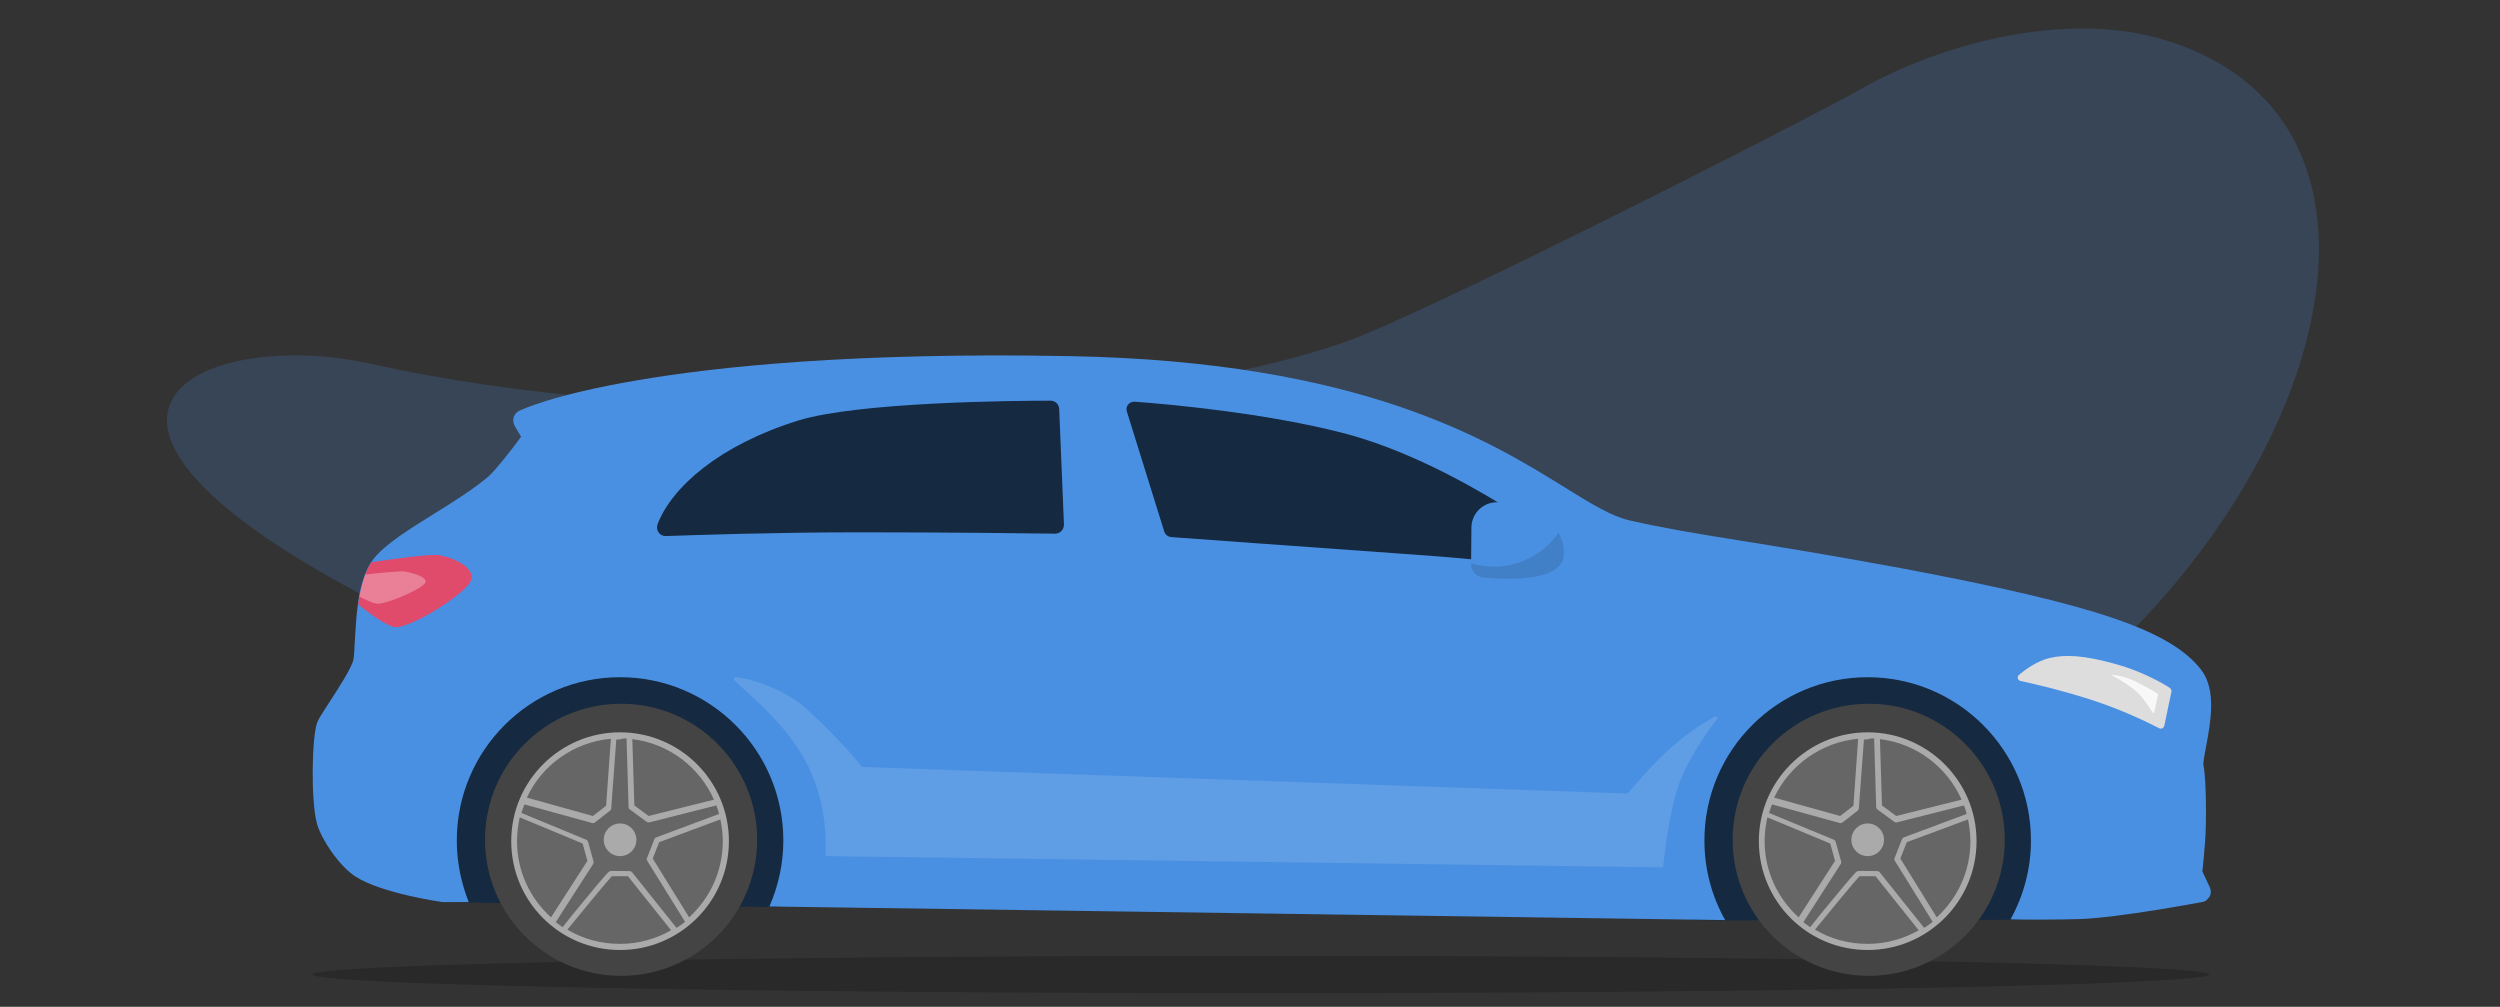 <?xml version="1.0" encoding="UTF-8"?> <!-- Generator: Adobe Illustrator 23.0.2, SVG Export Plug-In . SVG Version: 6.00 Build 0) --> <svg xmlns="http://www.w3.org/2000/svg" xmlns:xlink="http://www.w3.org/1999/xlink" version="1.1" id="Ebene_2" x="0px" y="0px" viewBox="0 0 735 296" style="enable-background:new 0 0 735 296;" xml:space="preserve"><rect x="0" y="0" width="735" height="296" fill="#333333" stroke="none"/> <style type="text/css"> .st0{opacity:0.2;fill-rule:evenodd;clip-rule:evenodd;fill:#4A90E2;enable-background:new ;} .st1{opacity:0.2;} .st2{fill:#152940;} .st3{fill:#4A90E2;} .st4{fill:#DDDDDD;} .st5{opacity:0.12;} .st6{fill:#444444;} .st7{fill:#666666;} .st8{fill:#AAAAAA;} .st9{opacity:0.12;fill:#FFFFFF;} .st10{fill:#E04A6B;} .st11{opacity:0.3;fill:#FFFFFF;} .st12{opacity:0.8;fill:#FFFFFF;} </style> <path id="Oval_1_" class="st0" d="M471.6,251.9c-164.9-4.5-273.3-29.5-361.3-75c-108.3-56-49.6-80.8-1.1-69.9 c82.8,18.6,216.3,17.7,285.8-6.3c23.5-8.1,137.9-66.4,151.7-74.3c21.3-12.3,60-24.4,91.2-14.2C748.4,48.2,634.3,256.3,471.6,251.9z"></path> <ellipse class="st1" cx="370.7" cy="286.5" rx="278.8" ry="5.5"></ellipse> <polygon class="st2" points="497.5,270.5 505.8,270.6 593.2,270.4 605.4,253.1 597.3,225 574.8,201.6 539.4,194.3 514.1,204.7 496.3,230 "></polygon> <polygon class="st2" points="135.7,265.3 228.2,266.7 235.9,246 220,209 187.8,191.6 150.3,203.2 129.7,231.2 "></polygon> <g> <path class="st3" d="M649.7,260.9c0.4,0.9,0.4,1.9-0.1,2.7s-1.2,1.5-2.2,1.6c-1,0.2-24.5,4.6-35.8,5c-6.7,0.2-14.9,0.2-20.5,0.1 c3.8-6.9,6-14.8,6-23.2c0-26.5-21.5-48-48-48s-48,21.5-48,48c0,8.5,2.2,16.5,6.1,23.4l-281-4c2.6-5.9,4.1-12.5,4.1-19.4 c0-26.5-21.5-48-48-48s-48,21.5-48,48c0,6.4,1.3,12.5,3.5,18.1l-7.4,0c-0.1,0-0.3,0-0.4,0c-0.7-0.1-17.9-2.6-25.5-7.5 c-4.8-3.1-10-10.9-11.3-15.5c-1.9-6.9-1.5-26,0.1-29.9c0.5-1.2,1.7-3,3.7-6.1c2.4-3.7,6.5-10,6.9-12.3c0.2-1,0.3-2.9,0.4-5.2 c0.2-3.2,0.4-7.1,0.9-11c0.6-4.6,1.8-9.1,3.9-12.4c0.3-0.4,0.6-0.8,0.9-1.2c3.4-4.2,10.3-8.5,17.7-13.1c5.8-3.6,11.8-7.4,16-11 c2.1-1.9,6.9-8,9.5-11.6l-1.9-3.2c-0.4-0.8-0.5-1.6-0.3-2.5c0.3-0.8,0.8-1.5,1.6-1.9c0.4-0.2,9.9-4.8,34.8-9 c22.7-3.9,63.1-8.3,127.2-7.1c85.7,1.6,123.2,24.8,145.6,38.7c7.6,4.7,13.6,8.4,18.9,9.6c10.1,2.3,19.2,3.8,31.7,5.8 c11.9,1.9,26.8,4.3,48.4,8.3c56.8,10.7,79,18.2,88,29.9c4.5,5.9,2.7,15.4,1.4,22.4c-0.4,2-0.9,4.7-0.8,5.5 c0.9,4.2,0.9,17.5,0.5,22.5c-0.3,3.7-0.6,7.2-0.8,8.8L649.7,260.9z"></path> </g> <path class="st2" d="M193.3,154.2c-0.6,1.7,0.7,3.5,2.5,3.4c8.6-0.3,32.1-1.1,56.8-1.1c27.4,0,50.1,0.3,57.6,0.4 c1.5,0,2.6-1.2,2.6-2.7l-1.4-34c-0.1-1.4-1.2-2.4-2.5-2.4c-11,0-56.4,0.4-74.1,5.8C211.5,130.8,197.4,143.3,193.3,154.2z"></path> <path class="st2" d="M443.8,150.9c0-0.7-0.4-1.4-1.1-1.8c-13.6-8.4-30.7-17.3-47.5-21.7c-23-6-51.9-8.6-61.6-9.3 c-1.6-0.1-2.8,1.4-2.3,2.9l11,35.3c0.3,0.9,1.1,1.5,2,1.6c7.6,0.6,41.8,3,67.9,4.9c10.4,0.7,20.7,1.6,29.6,2.5 c1.4,0.1,2.5-1,2.5-2.4L443.8,150.9z"></path> <path class="st4" d="M593.6,198.4c-0.7,0.6-0.4,1.6,0.4,1.8c3.2,0.7,10.2,2.2,20.4,5.4c9.4,3,17.5,7,20.4,8.5c0.6,0.3,1.3,0,1.5-0.7 l2.1-10c0.1-0.4-0.1-0.8-0.4-1.1c-1.9-1.3-8.6-5.1-16.1-7.1c-9.1-2.5-14.6-2.9-19.5-1.7C598.8,194.4,595.5,196.8,593.6,198.4z"></path> <g> <path class="st3" d="M432.6,155c0.1-4.5,4-7.8,8.4-7.3c2.4,0.3,4.9,0.8,6.8,1.4c5.2,1.7,12,5.9,12,13.6c0,8.4-16.3,7.8-23.7,7.1 c-2.1-0.2-3.7-2-3.6-4.1L432.6,155z"></path> <path class="st5" d="M459.8,162.7c0,8.4-16.3,7.8-23.7,7.1c-2.1-0.2-3.7-2-3.6-4.1v-0.1c2.1,0.6,4.4,1,6.7,1c7.9,0,14.9-4,19-10 C459.2,158.4,459.8,160.4,459.8,162.7z"></path> </g> <g> <circle class="st6" cx="549.4" cy="246.9" r="40"></circle> <circle class="st7" cx="549.1" cy="247.3" r="31.1"></circle> <path class="st8" d="M549.1,215.3c-17.6,0-32,14.3-32,32s14.3,32,32,32c17.6,0,32-14.3,32-32S566.7,215.3,549.1,215.3z M576.7,235.1l-19.2,4.8l-4.2-3.1l-0.6-19.5C563.5,218.6,572.5,225.6,576.7,235.1z M551,217.1l0.6,20.2c0,0.3,0.1,0.5,0.4,0.7 l4.9,3.6c0.2,0.1,0.3,0.2,0.5,0.2c0.1,0,0.1,0,0.2,0l19.8-5c0.3,0.8,0.6,1.6,0.8,2.5l-18.5,6.9c-0.2,0.1-0.4,0.3-0.5,0.5l-2.2,5.6 c-0.1,0.3-0.1,0.5,0.1,0.8l11.1,17.9c-0.8,0.7-1.7,1.3-2.5,1.8l-13.1-16.4c-0.2-0.2-0.4-0.3-0.7-0.3c-1.9,0-5.2-0.1-5.7,0 c-0.4,0.1-0.6,0.1-7.6,8.6c-2.8,3.4-5.6,6.8-6.4,7.9c-0.7-0.5-1.4-1-2-1.5l11-17.1c0.1-0.2,0.2-0.5,0.1-0.7l-1.6-5.8 c-0.1-0.3-0.3-0.5-0.5-0.6l-19.1-7.9c0.3-0.8,0.5-1.7,0.9-2.5l20,5.5c0.1,0,0.2,0,0.2,0c0.2,0,0.4-0.1,0.5-0.2l4.5-3.5 c0.2-0.2,0.3-0.4,0.3-0.6l1.5-20.3c0.3,0,0.6,0,1,0C549.7,217.1,550.3,217.1,551,217.1z M546.3,217.2l-1.4,19.7l-3.9,3l-19.4-5.4 C526.1,225,535.4,218.2,546.3,217.2z M518.8,247.3c0-2.4,0.3-4.7,0.8-7l18.5,7.7l1.4,5.1l-10.7,16.6 C522.7,264.2,518.8,256.2,518.8,247.3z M533.6,273.3c4.7-5.7,11.8-14.4,13.1-15.7c0.7,0,2.7,0,4.7,0l12.7,15.9c-4.4,2.5-9.5,4-15,4 C543.4,277.5,538.1,276,533.6,273.3z M569.4,269.7l-10.7-17.3l1.9-4.8l18-6.7c0.4,2.1,0.7,4.2,0.7,6.4 C579.3,256.2,575.5,264.1,569.4,269.7z"></path> <circle class="st8" cx="549.1" cy="246.9" r="4.8"></circle> </g> <g> <circle class="st6" cx="182.6" cy="246.9" r="40"></circle> <circle class="st7" cx="182.3" cy="247.3" r="31.1"></circle> <path class="st8" d="M182.3,215.3c-17.6,0-32,14.3-32,32s14.3,32,32,32c17.6,0,32-14.3,32-32S199.9,215.3,182.3,215.3z M209.9,235.1l-19.2,4.8l-4.2-3.1l-0.6-19.5C196.7,218.6,205.7,225.6,209.9,235.1z M184.2,217.1l0.6,20.2c0,0.3,0.1,0.5,0.4,0.7 l4.9,3.6c0.2,0.1,0.3,0.2,0.5,0.2c0.1,0,0.1,0,0.2,0l19.8-5c0.3,0.8,0.6,1.6,0.8,2.5l-18.5,6.9c-0.2,0.1-0.4,0.3-0.5,0.5l-2.2,5.6 c-0.1,0.3-0.1,0.5,0.1,0.8l11.1,17.9c-0.8,0.7-1.7,1.3-2.5,1.8l-13.1-16.4c-0.2-0.2-0.4-0.3-0.7-0.3c-1.9,0-5.2-0.1-5.7,0 c-0.4,0.1-0.6,0.1-7.6,8.6c-2.8,3.4-5.6,6.8-6.4,7.9c-0.7-0.5-1.4-1-2-1.5l11-17.1c0.1-0.2,0.2-0.5,0.1-0.7l-1.6-5.8 c-0.1-0.3-0.3-0.5-0.5-0.6l-19.1-7.9c0.3-0.8,0.5-1.7,0.9-2.5l20,5.5c0.1,0,0.2,0,0.2,0c0.2,0,0.4-0.1,0.5-0.2l4.5-3.5 c0.2-0.2,0.3-0.4,0.3-0.6l1.5-20.3c0.3,0,0.6,0,1,0C182.9,217.1,183.6,217.1,184.2,217.1z M179.6,217.2l-1.4,19.7l-3.9,3l-19.4-5.4 C159.3,225,168.6,218.2,179.6,217.2z M152,247.3c0-2.4,0.3-4.7,0.8-7l18.5,7.7l1.4,5.1L162,269.7C155.9,264.2,152,256.2,152,247.3z M166.8,273.3c4.7-5.7,11.8-14.4,13.1-15.7c0.7,0,2.7,0,4.7,0l12.7,15.9c-4.4,2.5-9.5,4-15,4C176.6,277.5,171.3,276,166.8,273.3z M202.6,269.7l-10.7-17.3l1.9-4.8l18-6.7c0.4,2.1,0.7,4.2,0.7,6.4C212.5,256.2,208.7,264.1,202.6,269.7z"></path> <circle class="st8" cx="182.3" cy="246.9" r="4.8"></circle> </g> <path class="st9" d="M478.4,233.3l-224.7-7.8c-0.2,0-0.3-0.1-0.4-0.2c-1-1.3-6.7-8.2-16.2-16.9c-5.3-4.9-14.5-8.6-20.7-9.3 c-0.6-0.1-0.9,0.5-0.5,0.9c4.1,4,12.6,10.8,18.6,19.9c9.5,14.3,8.1,28.6,8.2,31.3c0,0.3,0.2,0.5,0.5,0.5l245.3,3.3 c0.3,0,0.5-0.2,0.5-0.5c0.3-2.7,1.7-16.2,4.8-24.5c2.6-6.9,7.9-14.7,11-18.5c0.4-0.5-0.2-1.1-0.7-0.8c-2.7,1.5-7.3,4.3-12,8.4 c-5.3,4.5-12.3,12.6-13.4,14C478.7,233.3,478.6,233.4,478.4,233.3z"></path> <path class="st10" d="M138.6,170.3c-0.8,3.7-16.6,13.7-22,14.1c-2.3,0.2-8.5-4.4-11.3-6.7c0.1-0.8,0.2-1.5,0.4-2.3 c0.4-2.3,1-4.5,1.7-6.5c0.5-1.3,1.1-2.6,1.8-3.6c5.1-0.8,16.6-2.4,19.5-2.1C132.4,163.6,139.5,166.5,138.6,170.3z"></path> <path class="st11" d="M125.1,171.2c-0.5,1.7-10.5,6.1-13.9,6.3c-1.1,0.1-3.6-1.1-5.5-2.1c0.4-2.3,1-4.5,1.7-6.5 c3.5-0.4,9.7-1,11.4-0.9C121.1,168.3,125.6,169.6,125.1,171.2z"></path> <path class="st12" d="M621,198.6c-0.1-0.1,0-0.2,0.1-0.2c1.7,0.2,4,0.6,7,2.1c2.6,1.3,4.8,2.5,5.9,3.2c0.3,0.2,0.5,0.5,0.4,0.9 l-1.1,5c0,0.1-0.2,0.1-0.2,0.1c-0.6-0.7-2.2-3.4-4-5.4C626.7,201.7,623.1,199.8,621,198.6z"></path> </svg> 